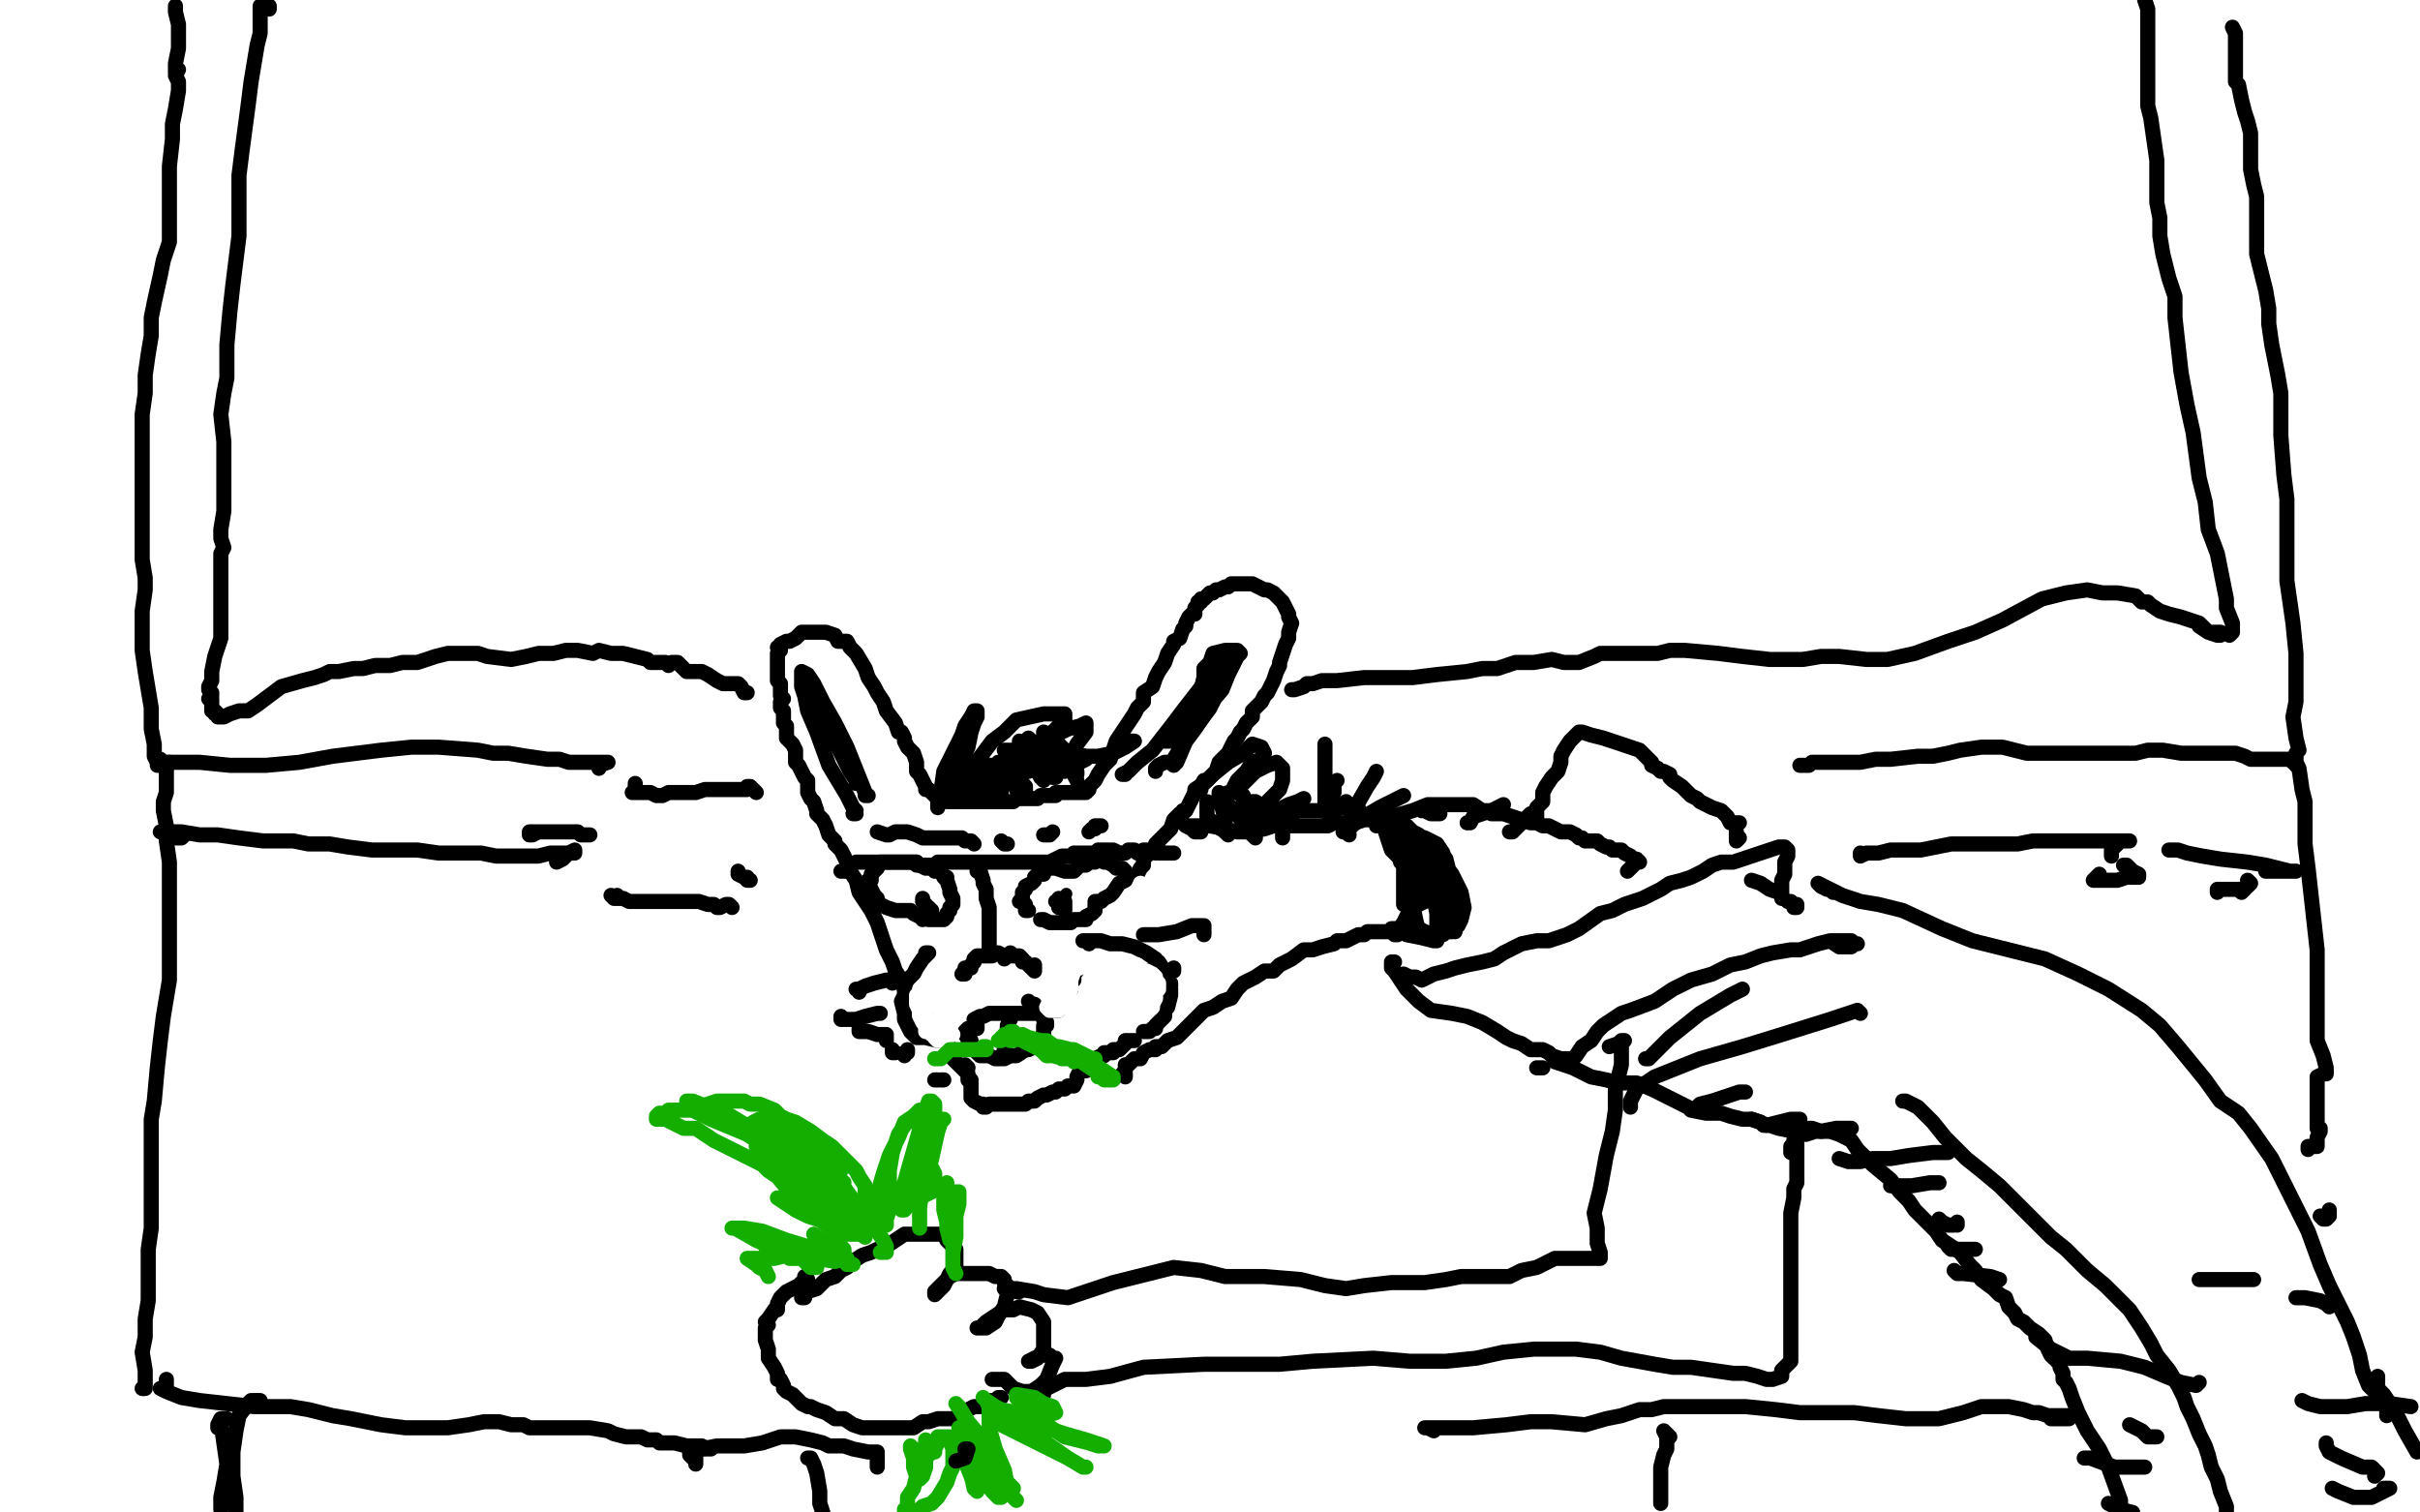 <?xml version="1.0" standalone="no"?>
<!DOCTYPE svg PUBLIC "-//W3C//DTD SVG 1.1//EN"
"http://www.w3.org/Graphics/SVG/1.1/DTD/svg11.dtd">

<svg width="800" height="500" version="1.1" xmlns="http://www.w3.org/2000/svg" xmlns:xlink="http://www.w3.org/1999/xlink" style="stroke-antialiasing: false"><desc>This SVG has been created on https://colorillo.com/</desc><rect x='0' y='0' width='800' height='500' style='fill: rgb(255,255,255); stroke-width:0' /><polyline points="319,352 320,353 320,353 319,354 319,354 317,352 315,350 314,347 313,344 311,342 309,339 306,336 305,334 302,330 299,327 298,324 296,321 295,318 293,314 292,311 290,305 288,301 286,298 284,295 283,291 281,288 280,285 278,281 276,279 276,278 274,276 273,273 272,271 270,269 270,268 269,265 268,264 267,262 267,260 267,258 266,257 265,255 264,253 263,252 263,249 263,248 262,246 261,245 260,244 260,242 260,240 259,239 259,237 259,236 259,235 258,234 258,233 258,232 259,231 258,230 258,229 258,228 258,227 258,226 257,225 257,222 257,220 257,219 257,218 257,217 257,216 258,215 257,214 258,214 258,213 260,212 261,212 263,211 264,210 265,209 266,209 267,209 268,209 269,209 270,209 273,209 276,210 277,212 278,212 280,212 281,214 283,216 286,221 287,224 289,227 290,229 292,232 293,235 296,239 297,242 298,242 299,244 299,245 300,247 302,249 303,252 303,255 304,256 305,258 306,260 306,261 307,261 308,262 309,263 310,264 311,264 313,265 314,265 316,265 317,265 319,265 322,265 323,265 326,265 327,265 329,265 331,265 333,265 334,265 335,265 336,264 338,264 339,264 341,264 342,264 343,264 344,263 345,263 346,263 347,263 348,263 349,263 349,262 350,262 351,262 352,262 353,262 355,262 356,262 357,262 358,262 359,262 360,261 360,260 362,258 363,256 365,253 367,251 368,248 369,245 371,242 373,239 375,236 376,234 378,232 378,229 381,227 382,224 383,222 385,219 386,216 388,213 388,212 390,211 391,208 392,207 392,206 393,204 394,203 395,203 395,201 396,200 396,199 397,199 397,198 398,198 399,197 400,196 401,196 402,195 403,195 405,194 406,194 407,193 408,193 410,193 411,193 413,193 414,193 416,194 418,195 419,195 421,196 423,198 424,199 425,201 426,203 426,204 427,206 426,209 426,211 425,213 424,216 423,219 423,220 422,222 421,225 420,227 419,229 418,230 417,232 416,233 415,234 414,235 414,237 413,238 412,239 411,241 410,242 409,244 408,245 407,247 406,249 405,250 403,252 402,255 401,256 399,258 398,258 397,260 395,262 393,266 392,268 391,268 391,269 390,269 388,271 387,274 385,276 384,277 383,278 382,279 382,281 380,282 378,284 378,286 377,287 376,289 375,290 372,293 371,295 369,297 368,299 367,301 366,301 365,304 364,304 363,306 362,308 362,310 362,311 361,311 361,312 359,314 359,315 358,316 358,318 357,318 356,321 355,322 355,324 354,324 354,327 353,327 353,328 353,329 352,330 352,331 352,332 350,333 350,334 349,334 348,334 347,334 346,334 345,334 344,334 343,334 342,334 342,333 342,332 341,332 340,331" style="fill: none; stroke: #000000; stroke-width: 5; stroke-linejoin: round; stroke-linecap: round; stroke-antialiasing: false; stroke-antialias: 0; opacity: 1.0"/>
<polyline points="281,288 280,288 280,288 279,288 279,288 278,288 278,288 279,288 280,287 283,285 286,285 288,285 290,285 292,285 293,285 295,285 298,285 299,285 301,285 303,285 303,286 304,286 306,286 307,286 308,286 309,286 310,285 311,285 312,285 313,285 314,285 315,285 316,285 317,285 318,285 319,285 320,285 322,285 323,285 324,285 325,285 326,285 327,285 329,285 330,285 332,285 333,285 334,285 337,285 339,285 341,285 342,285 345,285 346,285 347,285 349,284 351,283 352,283 353,283 354,283 355,282 356,282 357,282 359,282 361,282 362,282 363,281 365,281 366,281 368,281 370,282 371,282 372,282 373,281 374,281 375,281 376,282 377,282 378,281 379,281 382,282 382,281 383,282 384,282 385,282 386,282 387,282 388,282 385,282 382,281" style="fill: none; stroke: #000000; stroke-width: 5; stroke-linejoin: round; stroke-linecap: round; stroke-antialiasing: false; stroke-antialias: 0; opacity: 1.0"/>
<polyline points="305,298 305,297 305,297 305,298 305,298" style="fill: none; stroke: #000000; stroke-width: 5; stroke-linejoin: round; stroke-linecap: round; stroke-antialiasing: false; stroke-antialias: 0; opacity: 1.0"/>
<circle cx="352.5" cy="295.5" r="2" style="fill: #000000; stroke-antialiasing: false; stroke-antialias: 0; opacity: 1.0"/>
<polyline points="322,318 322,317 323,316 324,316 326,316 328,316 329,315 330,315 332,316 333,316 332,316 333,316 332,316 332,317" style="fill: none; stroke: #000000; stroke-width: 5; stroke-linejoin: round; stroke-linecap: round; stroke-antialiasing: false; stroke-antialias: 0; opacity: 1.0"/>
<polyline points="323,337 322,337 322,337 324,336 324,336 325,336 325,336 327,335 330,335 332,335 333,335 336,335 337,335 338,335 339,335 340,335 342,335 342,334 343,334 344,335 345,337 346,338 346,339 345,339 345,341 345,342 344,343 343,344 342,346 340,347 339,347 336,349 335,349 334,349 332,350 330,350 329,350 327,349 326,349 325,349 324,349 323,348 322,347 322,346 321,345 321,344 320,344 320,343 319,342 319,341 320,340 321,340 322,339 323,339 323,340" style="fill: none; stroke: #000000; stroke-width: 5; stroke-linejoin: round; stroke-linecap: round; stroke-antialiasing: false; stroke-antialias: 0; opacity: 1.0"/>
<polyline points="333,336 334,336 334,336 334,337 334,337 333,339 333,339 333,341 333,341 333,342 333,342 332,344 332,344 332,346 332,346 332,347 332,348 332,349 331,349" style="fill: none; stroke: #000000; stroke-width: 5; stroke-linejoin: round; stroke-linecap: round; stroke-antialiasing: false; stroke-antialias: 0; opacity: 1.0"/>
<polyline points="320,355 320,355 320,356 320,357 321,357 321,359 321,360 321,361 321,362 321,363 322,364 324,365 325,365 325,366 326,366 327,365 330,365 333,365 336,365 339,365 340,364 341,364 342,364 343,363 345,362 346,362 348,361 349,361 350,360 352,360 353,359 355,359 356,357 356,356 357,354 358,354 359,354 360,352 361,350 362,350 364,349 365,349 365,348 366,348 368,348 368,347 369,347 370,347 371,346 372,345 372,344 373,344 374,344 375,344 374,344 373,344" style="fill: none; stroke: #000000; stroke-width: 5; stroke-linejoin: round; stroke-linecap: round; stroke-antialiasing: false; stroke-antialias: 0; opacity: 1.0"/>
<polyline points="372,356 372,355 372,355 371,355 371,355 372,354 372,354 372,353 372,352 373,352 375,350 377,350 378,348 380,347 382,347 382,346 384,346 385,345 386,344 389,343 391,341 394,338 396,336 398,334 401,333 404,331 407,330 409,327 411,325 415,323 418,321 421,321 423,319 427,317 431,314 434,314 437,313 441,312 442,311 444,311 445,311 447,310 449,309 451,309 452,308 454,308 456,308 457,308 459,308 460,307 463,307 465,306 469,307 471,308 474,309 475,310 475,311 474,311 470,310 465,309" style="fill: none; stroke: #000000; stroke-width: 5; stroke-linejoin: round; stroke-linecap: round; stroke-antialiasing: false; stroke-antialias: 0; opacity: 1.0"/>
<polyline points="397,275 395,275 395,275 394,274 394,274 392,273 392,273 391,272 391,272 392,273 395,273 397,273 400,273 405,274 409,275 413,275 418,274 421,273 425,273 428,273 433,273 436,273 439,273 441,272 444,272 445,272 448,272 451,271 454,271 457,271 460,270 467,268 472,266 477,266 480,266 483,266 484,266 487,266 490,268 491,268 492,268 493,269 495,269 497,269 500,270 503,271 506,272 508,272 510,273 512,273 514,274 516,275 517,275 518,275 519,275 521,276 522,277 523,277 524,278 525,278 526,278 528,278 529,279 531,280 532,280 533,281 535,281 536,281 537,282 539,283 540,284 541,284 542,285 541,285 539,287 538,288" style="fill: none; stroke: #000000; stroke-width: 5; stroke-linejoin: round; stroke-linecap: round; stroke-antialiasing: false; stroke-antialias: 0; opacity: 1.0"/>
<polyline points="464,322 466,323 466,323 468,323 468,323 470,324 470,324 474,322 474,322 478,321 478,321 481,320 481,320 485,319 485,319 490,318 494,317 497,315 503,312 508,311 512,311 515,310 518,309 522,307 529,302 533,301 537,299 540,298 543,297 549,294 552,292 556,291 559,290 563,288 566,286 569,285 573,285 576,284 579,283 582,282 585,281 588,280 589,280 590,280 591,281 591,283 590,285 590,287 590,289 589,291 589,295 589,296 589,297 589,296 588,295 585,294 582,292 579,291" style="fill: none; stroke: #000000; stroke-width: 5; stroke-linejoin: round; stroke-linecap: round; stroke-antialiasing: false; stroke-antialias: 0; opacity: 1.0"/>
<polyline points="508,270 508,271 508,271 508,270 508,270 508,269 508,269 508,267 508,267 510,265 510,265 510,262 510,262 511,260 513,257 515,255 516,252 516,250 517,248 519,245 520,244 521,243 522,242 523,242 526,243 530,244 536,246 539,247 542,248 543,249 546,252 546,253 548,254 549,255 550,255 552,256 552,257 553,258 556,260 558,262 559,263 561,264 562,265 564,266 566,267 569,268 571,270 572,272 573,272 574,272 575,272 574,272" style="fill: none; stroke: #000000; stroke-width: 5; stroke-linejoin: round; stroke-linecap: round; stroke-antialiasing: false; stroke-antialias: 0; opacity: 1.0"/>
<polyline points="574,275 574,276 574,276 574,277 574,277 575,277 575,277 574,278 574,278" style="fill: none; stroke: #000000; stroke-width: 5; stroke-linejoin: round; stroke-linecap: round; stroke-antialiasing: false; stroke-antialias: 0; opacity: 1.0"/>
<polyline points="461,318 460,318 460,318 460,320 460,320 461,321 465,327 469,331 473,334 480,335 485,336 490,338 495,341 498,343 500,344 503,345 506,347 510,347 512,348 513,349 516,350 517,350 518,350 520,350 521,349 523,346 526,344 528,341 530,339 533,337 536,335 539,334 547,331 553,327 559,324 566,322 572,319 577,318 582,316 586,315 592,314 595,314 598,313 601,312 605,311 608,311 609,311 610,311 612,311 613,312 614,312 613,312 612,313 610,313 608,313 605,311" style="fill: none; stroke: #000000; stroke-width: 5; stroke-linejoin: round; stroke-linecap: round; stroke-antialiasing: false; stroke-antialias: 0; opacity: 1.0"/>
<polyline points="591,298 592,298 592,298 593,299 593,299 594,299 594,299 594,300 594,300 593,300 593,300" style="fill: none; stroke: #000000; stroke-width: 5; stroke-linejoin: round; stroke-linecap: round; stroke-antialiasing: false; stroke-antialias: 0; opacity: 1.0"/>
<polyline points="508,353 509,353 509,353 510,353 510,353" style="fill: none; stroke: #000000; stroke-width: 5; stroke-linejoin: round; stroke-linecap: round; stroke-antialiasing: false; stroke-antialias: 0; opacity: 1.0"/>
<polyline points="514,351 517,352 517,352 520,353 520,353 526,356 526,356 531,357 531,357 535,358 535,358 541,358 541,358 546,360 546,360 550,362 554,364 558,366 559,367 564,368 569,368 572,369 576,370 579,370 582,371 583,372 585,372 588,373 593,374 597,375 600,374 605,374 608,375 612,377 614,380 616,382 619,385 625,390 628,394 631,397 633,400 636,403 640,407 642,410 645,412 648,414 651,418 653,420 655,423 659,426 661,428 663,429 664,432 666,434 667,436 669,437 671,439 674,441 675,442 676,443 677,446 678,448 679,449 680,449 680,450 681,450 681,452 682,454 682,456 683,457 684,459 685,462 687,467 688,469 690,473 694,479 697,485 701,496 701,500" style="fill: none; stroke: #000000; stroke-width: 5; stroke-linejoin: round; stroke-linecap: round; stroke-antialiasing: false; stroke-antialias: 0; opacity: 1.0"/>
<polyline points="266,427 266,428 266,428 266,429 266,429 265,429 266,428 267,427 270,426 271,425 273,423 276,422 278,420 280,419 282,417 285,415 288,414 290,413 293,412 296,410 299,408 300,408 303,408 304,408 305,408 306,408 307,408 310,408 312,408 313,410 314,411 315,412 316,413 316,415 316,417 316,419 314,421 313,423 312,425 311,426 310,427 309,428 309,427 311,425 314,422 316,421 319,421 320,421 323,421 325,421 327,421 329,422 331,422 332,423 332,424 333,425 333,428 332,432 330,435 329,437 326,439 325,439 324,439 323,439 324,439 326,437 329,435 332,433 335,433 337,432 341,433 343,434 345,437 345,439 345,442 345,446 343,449 341,450 340,450 342,449 344,448 346,448 347,448 348,449 349,449 348,451 346,456 344,458 341,460 338,460 335,459 332,456 328,456" style="fill: none; stroke: #000000; stroke-width: 5; stroke-linejoin: round; stroke-linecap: round; stroke-antialiasing: false; stroke-antialias: 0; opacity: 1.0"/>
<polyline points="266,422 266,423 266,423 267,423 267,423 266,423 265,424 264,425 262,426 260,427 259,428 258,429 257,431 257,433 256,433 254,436 253,437 254,438 253,439 253,440 253,443 254,446 254,447 254,448 254,449 256,452 257,454 257,456 258,456 259,458 259,459 260,460 262,461 263,462 265,464 267,465 268,465 270,466 273,467 276,469 279,469 282,471 285,472 286,472 287,472 290,472 293,472 296,472 299,472 302,472 305,470 307,470 310,469 313,469 315,469 317,468 319,467 320,466 322,465 325,465 326,464 327,463 328,463 329,463 330,463 330,462 331,462" style="fill: none; stroke: #000000; stroke-width: 5; stroke-linejoin: round; stroke-linecap: round; stroke-antialiasing: false; stroke-antialias: 0; opacity: 1.0"/>
<polyline points="337,427 336,427 336,427 332,426 332,426 333,426 333,426 336,426 342,427 345,428 353,429 359,427 368,424 376,422 388,419 397,420 405,422 411,422 418,422 430,423 438,425 445,426 451,425 460,424 466,424 471,424 478,423 483,422 488,422 493,422 499,422 503,420 508,419 514,416 518,416 521,416 524,416 526,416 527,416 528,416 529,416 529,414 528,411 528,406 527,401 529,393 531,382 533,374 534,367 534,360 535,356 536,352 536,350 536,347 536,345 537,344 536,344 535,345 532,346" style="fill: none; stroke: #000000; stroke-width: 5; stroke-linejoin: round; stroke-linecap: round; stroke-antialiasing: false; stroke-antialias: 0; opacity: 1.0"/>
<polyline points="345,460 345,461 345,461 344,462 344,462 343,462 343,462 344,461 344,461 346,459 346,459 352,456 352,456 359,456 359,456 367,455 378,452 398,451 411,451 423,451 434,450 454,449 466,450 478,450 488,449 497,447 507,446 514,446 521,446 529,447 536,449 547,451 553,452 559,452 566,453 573,454 577,454 581,455 584,456 585,456 586,456 589,455 589,453 590,452 592,450 592,446 592,438 592,431 592,425 592,419 592,411 592,406 592,401 593,396 593,393 594,391 594,389 594,387 594,384 594,380 594,378 593,377 593,378 592,379 592,380 592,381" style="fill: none; stroke: #000000; stroke-width: 5; stroke-linejoin: round; stroke-linecap: round; stroke-antialiasing: false; stroke-antialias: 0; opacity: 1.0"/>
<polyline points="607,295 606,295 606,295 605,294 605,294 604,294 604,294 602,293 602,293 601,292 601,292 605,294 609,296 615,298 621,299 629,301 642,307 652,311 664,314 676,317 687,322 697,327 708,334 714,339 720,346 729,357 734,364 740,368 744,373 751,383 757,395 763,407 767,418 770,425 772,429 776,437 778,442 780,448 781,453 783,458 787,462 789,465 789,466 789,468" style="fill: none; stroke: #000000; stroke-width: 5; stroke-linejoin: round; stroke-linecap: round; stroke-antialiasing: false; stroke-antialias: 0; opacity: 1.0"/>
<polyline points="629,364 630,364 630,364 634,366 634,366 636,368 636,368 639,371 639,371 643,376 650,383 655,387 661,392 667,398 673,404 678,409 683,413 690,420 696,425 700,429 704,433 708,439 711,444 713,448 717,453 720,458 722,462 723,465 725,469 727,474 729,478 730,481 731,485 733,489 734,493 736,498 736,500" style="fill: none; stroke: #000000; stroke-width: 5; stroke-linejoin: round; stroke-linecap: round; stroke-antialiasing: false; stroke-antialias: 0; opacity: 1.0"/>
<polyline points="786,455 786,458 786,458 786,459 786,459 788,461 788,461 792,467 792,467 795,473 795,473 799,480 799,480" style="fill: none; stroke: #000000; stroke-width: 5; stroke-linejoin: round; stroke-linecap: round; stroke-antialiasing: false; stroke-antialias: 0; opacity: 1.0"/>
<polyline points="340,324 342,324 342,324 344,324 344,324 345,325 345,325 347,327 347,327 352,331 353,333 354,333 352,333 351,331 349,330 347,329 346,328 347,329 348,330 349,332 349,333 350,334 349,334 348,331 347,331 346,333 347,334 348,334 349,334 350,332 353,324 354,318 355,314 356,311 356,312 356,317 354,324 354,327 353,329 353,330 353,327 355,321 359,312 363,304 365,302 365,301 363,308 361,313 358,318 357,320 358,319 359,316 362,310 366,304 371,298 372,297 370,300 368,304 363,312 361,315 361,316 361,315 362,311 365,302 368,298 370,295 372,295 370,298 368,301 364,306 362,309 362,310 362,308 362,305 364,302 366,300 368,298 370,297 370,296 369,296 368,296 367,296 368,296 369,296 370,296 372,296 372,295 374,295 375,295 375,294 377,294 377,293 377,292 377,293 376,295 375,296 375,297 377,297 378,297 378,298 377,298" style="fill: none; stroke: #ffffff; stroke-width: 5; stroke-linejoin: round; stroke-linecap: round; stroke-antialiasing: false; stroke-antialias: 0; opacity: 1.0"/>
<polyline points="305,304 305,303 305,303 304,303 304,303 302,302 302,302 301,301 301,301 299,301 299,301 298,301 297,301 296,301 293,300 291,299 290,298 290,297 289,296 288,294 287,292 287,291 288,291 288,289 289,288 290,287 291,285 293,285 294,285 296,285 298,285 299,285 301,285 303,285 304,286 306,287 308,287 309,288 310,288 311,288 312,290 313,290 312,290 313,291 314,294 314,295 315,297 315,298 315,299 314,300 314,301 313,302 313,303 312,304 311,304 310,304 309,304 308,304 307,304" style="fill: none; stroke: #000000; stroke-width: 5; stroke-linejoin: round; stroke-linecap: round; stroke-antialiasing: false; stroke-antialias: 0; opacity: 1.0"/>
<polyline points="340,301 339,301 339,301 339,300 339,299 338,298 337,298 338,298 338,296 338,295 339,294 339,293 341,292 342,291 342,290 343,289 345,289 345,288 346,287 349,287 352,288 354,288 355,288 356,287 357,286 359,286 360,285 361,285 362,285 363,284 365,285 366,285 368,286 369,287 371,287 372,288 372,289 372,290 372,291 370,292 368,295 367,296 365,297 364,298 362,298 362,299 362,301 361,302 359,303 359,304 357,304 356,304 355,304 354,305 353,305 352,305 351,305 350,305 349,305 348,305 347,305 345,304 344,304" style="fill: none; stroke: #000000; stroke-width: 5; stroke-linejoin: round; stroke-linecap: round; stroke-antialiasing: false; stroke-antialias: 0; opacity: 1.0"/>
<polyline points="349,298 350,298 350,298 350,297 350,297 352,298 352,298 352,299 352,299 352,300 352,300 352,301 352,299 351,299 351,300 350,300" style="fill: none; stroke: #000000; stroke-width: 5; stroke-linejoin: round; stroke-linecap: round; stroke-antialiasing: false; stroke-antialias: 0; opacity: 1.0"/>
<polyline points="307,301 306,301 306,301 306,300 306,300 306,299 306,299 306,300 307,301 307,302 307,303 306,303 306,302 307,301 307,300 308,301 307,301 307,302" style="fill: none; stroke: #000000; stroke-width: 5; stroke-linejoin: round; stroke-linecap: round; stroke-antialiasing: false; stroke-antialias: 0; opacity: 1.0"/>
<polyline points="322,318 321,319 321,319 321,320 320,320 319,320 319,321 319,322 318,322" style="fill: none; stroke: #000000; stroke-width: 5; stroke-linejoin: round; stroke-linecap: round; stroke-antialiasing: false; stroke-antialias: 0; opacity: 1.0"/>
<polyline points="334,315 334,316 334,316 335,316 335,316 336,316 336,316 337,316 338,317 338,318 339,318 340,319 342,321 342,320 342,319" style="fill: none; stroke: #000000; stroke-width: 5; stroke-linejoin: round; stroke-linecap: round; stroke-antialiasing: false; stroke-antialias: 0; opacity: 1.0"/>
<polyline points="323,288 324,287 324,287 324,288 324,288 325,291 325,291 325,292 325,292 326,294 326,295 326,297 327,300 327,301 327,303 327,304 327,305 327,307 327,308 327,309 327,311 327,312 327,313 327,314" style="fill: none; stroke: #000000; stroke-width: 5; stroke-linejoin: round; stroke-linecap: round; stroke-antialiasing: false; stroke-antialias: 0; opacity: 1.0"/>
<circle cx="327.5" cy="314.5" r="2" style="fill: #000000; stroke-antialiasing: false; stroke-antialias: 0; opacity: 1.0"/>
<polyline points="290,275 293,276 293,276 294,276 294,276 296,275 296,275 298,275 298,275 300,275 300,275 303,276 303,276 305,277 306,277 309,277 310,277 312,277 313,277 315,277 316,277 318,277 319,278 321,278 322,279" style="fill: none; stroke: #000000; stroke-width: 5; stroke-linejoin: round; stroke-linecap: round; stroke-antialiasing: false; stroke-antialias: 0; opacity: 1.0"/>
<polyline points="331,278 332,279 332,279 333,279 333,279" style="fill: none; stroke: #000000; stroke-width: 5; stroke-linejoin: round; stroke-linecap: round; stroke-antialiasing: false; stroke-antialias: 0; opacity: 1.0"/>
<polyline points="345,276 347,276 347,276 348,275 348,275" style="fill: none; stroke: #000000; stroke-width: 5; stroke-linejoin: round; stroke-linecap: round; stroke-antialiasing: false; stroke-antialias: 0; opacity: 1.0"/>
<polyline points="360,275 361,274 361,274 362,274 362,274 362,273 362,273 363,273 363,273 364,273 364,273" style="fill: none; stroke: #000000; stroke-width: 5; stroke-linejoin: round; stroke-linecap: round; stroke-antialiasing: false; stroke-antialias: 0; opacity: 1.0"/>
<polyline points="283,269 282,269 282,269 283,268 283,268 282,267 282,267 280,263 280,263 277,258 277,258 274,253 274,253 270,242 270,242 267,235 266,230 265,227 265,223 265,222 267,223 269,226 272,232 276,239 280,247 284,257 286,262 286,263 287,263" style="fill: none; stroke: #000000; stroke-width: 5; stroke-linejoin: round; stroke-linecap: round; stroke-antialiasing: false; stroke-antialias: 0; opacity: 1.0"/>
<polyline points="372,256 371,256 371,256 373,255 373,255 376,252 376,252 381,248 381,248 388,239 388,239 391,235 391,235 398,226 401,221 405,218 406,216 406,215 405,219 404,222 403,227 400,234 397,238 394,242 391,246 388,251 387,252 385,252 383,253 382,254 382,255" style="fill: none; stroke: #000000; stroke-width: 5; stroke-linejoin: round; stroke-linecap: round; stroke-antialiasing: false; stroke-antialias: 0; opacity: 1.0"/>
<polyline points="310,267 310,266 310,266 310,264 310,264 311,262 311,262 312,255 312,255 314,251 314,251 316,247 316,247 318,243 318,243 319,240 321,237 322,235 323,235 323,237 322,239 321,242 320,247 319,249 319,252 319,255 319,258 319,257 322,253 325,249 328,245 332,242 336,238 345,236 349,236 351,236 352,236 352,238 348,242 345,245 342,248 342,249 339,249 340,248 342,246 349,243 353,241 357,240 359,239 359,240 359,242 356,246 355,248 355,249 354,249 359,250 363,250 368,249 372,247 375,245 374,245" style="fill: none; stroke: #000000; stroke-width: 5; stroke-linejoin: round; stroke-linecap: round; stroke-antialiasing: false; stroke-antialias: 0; opacity: 1.0"/>
<polyline points="396,261 397,261 397,261 395,261 395,261 395,262 395,262 395,261 395,261 398,259 398,259 401,256 401,256 406,252 411,249 414,246 417,247 418,249 417,251 414,252 412,255 409,258 407,262 406,262 407,262 408,262 410,260 415,255 419,253 422,252 424,254 424,258 423,261 421,263 418,266 415,268 414,268 415,269 417,268 422,268 426,266 429,265 431,264 430,265 427,270 425,273 424,275 424,276 424,277 424,276" style="fill: none; stroke: #000000; stroke-width: 5; stroke-linejoin: round; stroke-linecap: round; stroke-antialiasing: false; stroke-antialias: 0; opacity: 1.0"/>
<polyline points="378,309 380,309 380,309 383,309 383,309 389,308 389,308 394,306 394,306 397,306 397,306 398,306 398,306 398,308 398,309" style="fill: none; stroke: #000000; stroke-width: 5; stroke-linejoin: round; stroke-linecap: round; stroke-antialiasing: false; stroke-antialias: 0; opacity: 1.0"/>
<polyline points="378,321 379,321 379,321 382,321 382,321 386,321 386,321 387,321 387,321 388,320 388,320 388,321 388,321" style="fill: none; stroke: #000000; stroke-width: 5; stroke-linejoin: round; stroke-linecap: round; stroke-antialiasing: false; stroke-antialias: 0; opacity: 1.0"/>
<polyline points="378,327 380,327 380,327 382,327 382,327 385,327 385,327 387,326 387,326 387,325 387,325 386,326 386,326" style="fill: none; stroke: #000000; stroke-width: 5; stroke-linejoin: round; stroke-linecap: round; stroke-antialiasing: false; stroke-antialias: 0; opacity: 1.0"/>
<polyline points="380,331 382,331 382,331 383,330 383,330 386,330 386,330 386,332 386,332" style="fill: none; stroke: #000000; stroke-width: 5; stroke-linejoin: round; stroke-linecap: round; stroke-antialiasing: false; stroke-antialias: 0; opacity: 1.0"/>
<polyline points="284,328 284,327 284,327 283,327 283,327 284,327 284,327 286,326 286,326 289,325 289,325 293,324 293,324 295,324 295,324 295,325" style="fill: none; stroke: #000000; stroke-width: 5; stroke-linejoin: round; stroke-linecap: round; stroke-antialiasing: false; stroke-antialias: 0; opacity: 1.0"/>
<polyline points="278,336 278,337 278,337 280,337 280,337 283,337 283,337 286,336 286,336 290,335 290,335 291,335 291,335" style="fill: none; stroke: #000000; stroke-width: 5; stroke-linejoin: round; stroke-linecap: round; stroke-antialiasing: false; stroke-antialias: 0; opacity: 1.0"/>
<polyline points="284,340 284,341 284,341 287,341 287,341 290,342 290,342 293,342 293,342 293,344 293,344" style="fill: none; stroke: #000000; stroke-width: 5; stroke-linejoin: round; stroke-linecap: round; stroke-antialiasing: false; stroke-antialias: 0; opacity: 1.0"/>
<polyline points="295,347 295,348 295,348 296,348 296,348" style="fill: none; stroke: #000000; stroke-width: 5; stroke-linejoin: round; stroke-linecap: round; stroke-antialiasing: false; stroke-antialias: 0; opacity: 1.0"/>
<polyline points="312,357 311,357 311,357" style="fill: none; stroke: #000000; stroke-width: 5; stroke-linejoin: round; stroke-linecap: round; stroke-antialiasing: false; stroke-antialias: 0; opacity: 1.0"/>
<polyline points="309,357 310,357 310,357" style="fill: none; stroke: #000000; stroke-width: 5; stroke-linejoin: round; stroke-linecap: round; stroke-antialiasing: false; stroke-antialias: 0; opacity: 1.0"/>
<polyline points="299,349 299,348 299,348 300,348 300,348 300,347 300,347" style="fill: none; stroke: #000000; stroke-width: 5; stroke-linejoin: round; stroke-linecap: round; stroke-antialiasing: false; stroke-antialias: 0; opacity: 1.0"/>
<polyline points="282,418 280,418 280,418 280,417 280,417 279,416 279,416 279,413 277,411 276,408 275,406 273,403 270,400 266,396 263,393 259,390 257,388 252,385 248,383 244,381 240,379 238,378 236,377 233,375 230,373 228,373 226,373 224,372 222,371 220,370 218,370 217,370 217,369 218,368 220,368 221,367 224,367 227,367 228,367 231,366 234,365 237,364 240,364 243,364 246,364 248,365 251,365 256,367 258,369 260,370 263,371 268,374 272,377 275,379 278,382 280,384 283,387 284,389 286,392 286,394 287,396 288,400 289,403 290,405 290,406 290,407 292,410 293,412 293,413 293,414 292,414 291,414" style="fill: none; stroke: #14ae00; stroke-width: 5; stroke-linejoin: round; stroke-linecap: round; stroke-antialiasing: false; stroke-antialias: 0; opacity: 1.0"/>
<polyline points="302,479 301,478 301,478 301,479 302,482 302,485 303,488 302,492 300,495 300,496 300,498 300,499 299,499 299,500 300,500 303,500 305,498 308,497 310,495 313,490 314,487 315,485 315,482 315,479 314,476 314,475 313,475 312,475 311,475 310,475 310,477 309,479 309,480 308,480 306,482 306,485 305,488 304,489 304,488 303,484 303,483 304,486 305,488 305,487 306,482 306,479 306,476 306,477 306,480 306,483 306,485 306,484 305,482" style="fill: none; stroke: #14ae00; stroke-width: 5; stroke-linejoin: round; stroke-linecap: round; stroke-antialiasing: false; stroke-antialias: 0; opacity: 1.0"/>
<polyline points="257,396 260,398 260,398 263,400 263,400 267,402 267,402 273,404 273,404 276,406 276,406 275,406 271,403 267,399 262,395 257,389 254,387 253,386 254,386 256,387 264,393 271,398 278,402 283,406 286,408 286,409 283,407 276,403 264,394 259,390 256,387 253,383 251,380 250,379 253,380 258,384 266,390 272,394 277,398 283,401 282,400 277,396 268,389 261,384 254,379 250,374 249,374 250,374 253,377 263,382 270,386 275,389 278,390 279,391 276,390 270,387 261,383 253,379 247,375 235,370 229,367 227,364 229,364 234,366 240,368 245,371 254,376 260,379 265,382 269,383 270,384 271,383 269,383 263,380 257,376 251,373 249,371 251,370 258,373 265,377 271,380 276,383 278,387 276,386 272,382 267,378 262,375 260,373 263,376 269,381 275,387 283,398 285,403 286,406 286,409 285,408 283,408 280,408 276,406 273,405 272,404 273,404 275,403 278,400 279,400 280,399 283,398" style="fill: none; stroke: #14ae00; stroke-width: 5; stroke-linejoin: round; stroke-linecap: round; stroke-antialiasing: false; stroke-antialias: 0; opacity: 1.0"/>
<polyline points="293,403 293,404 293,404 293,405 293,405 293,400 293,400 294,393 294,393 294,387 294,387 295,381 297,375 299,372 301,370 304,367 305,367 304,367 302,369 299,371 297,376 294,382 292,388 290,395 291,400 292,402 293,403 294,400 299,392 303,386 306,380 309,372 309,367 309,365 308,364 307,364 305,370 303,377 301,384 299,391 297,397 298,400 299,400 302,396 306,391 308,383 310,374 311,371 312,370 311,371 309,373 306,377 305,381 303,390 303,393 302,394 303,395 306,395 308,394 309,390 309,388 308,386 306,386 305,389 305,393 304,399 304,405 304,406" style="fill: none; stroke: #14ae00; stroke-width: 5; stroke-linejoin: round; stroke-linecap: round; stroke-antialiasing: false; stroke-antialias: 0; opacity: 1.0"/>
<polyline points="271,414 273,415 273,415 274,416 274,416 276,416 276,416 276,417 276,417 276,416 276,416 274,415 274,415 270,413 270,413 265,412 261,411 259,411 258,411 259,413 262,414 268,416 277,416 279,416 280,416 276,417 270,416 259,414 250,410 243,406 242,406 243,406 246,406 252,407 260,410 270,413 273,414 275,414 274,413 272,411 269,408 270,409 275,411" style="fill: none; stroke: #14ae00; stroke-width: 5; stroke-linejoin: round; stroke-linecap: round; stroke-antialiasing: false; stroke-antialias: 0; opacity: 1.0"/>
<polyline points="331,469 330,468 330,468 329,467 329,467 327,465 327,465 326,463 326,463 325,462 325,462 326,463 326,463 329,465 329,465 331,466 336,467 341,467 344,468 346,468 349,467 348,465 345,464 342,462 336,461 336,462 340,466 346,471 352,475 360,477 363,478 365,478 359,476 352,474 346,472 335,470 329,469 327,469 331,471 339,475 353,482 358,485 359,485 358,485 353,482 343,475 338,473 335,472 333,471 332,470 334,470 335,471" style="fill: none; stroke: #14ae00; stroke-width: 5; stroke-linejoin: round; stroke-linecap: round; stroke-antialiasing: false; stroke-antialias: 0; opacity: 1.0"/>
<polyline points="327,465 327,472 327,472 329,479 329,479 332,486 332,486 333,491 333,491 335,492 335,492 333,490 333,490 329,485 324,477 322,474 321,473 322,475 327,480 332,488 334,494 336,496 335,495 329,484 325,476 320,470 317,465 316,464 318,467 322,475 326,484 329,491 331,495 330,495 328,493 322,484 320,479 318,475 317,472 318,475 320,482 322,492 323,493 322,491 321,488 319,483 319,476" style="fill: none; stroke: #14ae00; stroke-width: 5; stroke-linejoin: round; stroke-linecap: round; stroke-antialiasing: false; stroke-antialias: 0; opacity: 1.0"/>
<polyline points="316,394 317,394 317,394 317,396 317,396 317,398 317,398 316,402 316,402 315,404 315,404 314,406 314,406 313,404 313,404 312,400 312,397 312,395 313,393 313,392 313,391 313,393 313,400 313,406 314,410 315,410 316,407 316,403 316,397 315,396 315,398 315,406 315,419 316,421 315,419 315,414 316,409 316,406" style="fill: none; stroke: #14ae00; stroke-width: 5; stroke-linejoin: round; stroke-linecap: round; stroke-antialiasing: false; stroke-antialias: 0; opacity: 1.0"/>
<polyline points="261,416 263,416 263,416 265,416 265,416 268,419 268,419 270,419 270,419 270,417 270,417 269,416 269,416" style="fill: none; stroke: #14ae00; stroke-width: 5; stroke-linejoin: round; stroke-linecap: round; stroke-antialiasing: false; stroke-antialias: 0; opacity: 1.0"/>
<polyline points="254,422 253,420 253,420 251,419 251,419 250,418 250,418 247,416 247,416 248,416 251,416 256,416 260,415 262,414 263,414 260,413 257,413 254,412 253,412" style="fill: none; stroke: #14ae00; stroke-width: 5; stroke-linejoin: round; stroke-linecap: round; stroke-antialiasing: false; stroke-antialias: 0; opacity: 1.0"/>
<polyline points="349,347 348,346 348,346 349,346 349,346 350,346 350,346 354,347 354,347 357,349 359,350 360,351 360,352 359,351 355,350 350,348 346,347 343,345 341,344 342,344 345,344 351,347 353,349 355,350 356,350 355,350 352,350 348,349 340,345 336,343 335,341 334,341 336,342 339,344 344,347 346,349 347,349 346,349 345,347 344,344 340,343 338,342 339,343 342,345 344,347 346,348 350,349 352,350 353,350 352,349 350,347 346,346 344,344 342,344 343,344 346,344 350,347 353,349 355,350 355,351 354,350 353,350 351,350 350,348 350,347 352,347 355,347 359,349 361,350 362,350 362,351 363,354 363,356 364,356 365,357 368,357 365,356 362,354 359,352 356,350 356,349 357,350 359,350 362,352 365,354 368,356 367,356 367,357" style="fill: none; stroke: #14ae00; stroke-width: 5; stroke-linejoin: round; stroke-linecap: round; stroke-antialiasing: false; stroke-antialias: 0; opacity: 1.0"/>
<polyline points="330,344 331,344 331,344 331,343 331,343 332,343 332,343 334,344 334,344 335,344 335,344 334,343 334,342 333,342 332,342 332,343" style="fill: none; stroke: #14ae00; stroke-width: 5; stroke-linejoin: round; stroke-linecap: round; stroke-antialiasing: false; stroke-antialias: 0; opacity: 1.0"/>
<polyline points="360,312 359,311 359,311 358,311 358,311 359,311 359,311 361,311 364,311 367,312 371,312 375,313 377,314 379,315 382,317 382,318 383,318 385,321 385,323 386,325 387,327 387,329 386,333 385,334 385,336 384,337 382,339 382,340 381,340 380,341 378,341" style="fill: none; stroke: #000000; stroke-width: 5; stroke-linejoin: round; stroke-linecap: round; stroke-antialiasing: false; stroke-antialias: 0; opacity: 1.0"/>
<polyline points="306,315 307,315 307,315 306,316 305,317 303,320 302,322 300,324 299,326 299,327 299,329 298,331 299,335 299,337 300,339 301,341 302,342 303,343 306,343 310,344 312,344 313,344 311,344" style="fill: none; stroke: #000000; stroke-width: 5; stroke-linejoin: round; stroke-linecap: round; stroke-antialiasing: false; stroke-antialias: 0; opacity: 1.0"/>
<polyline points="313,344 312,344 312,344 311,344 311,344 310,344 310,344 309,343 309,343 309,342 308,342 307,341 306,341 306,338 305,337 305,336 304,335 304,334 303,332 303,331 303,330 303,329 304,328 304,327 306,325 307,324 308,324 308,325 307,327 306,330 306,334 306,337 307,337 309,338 309,339 310,341 313,341 314,342 315,342 314,342 314,341 313,341 313,340 311,339 311,340 310,341" style="fill: none; stroke: #ffffff; stroke-width: 5; stroke-linejoin: round; stroke-linecap: round; stroke-antialiasing: false; stroke-antialias: 0; opacity: 1.0"/>
<polyline points="365,321 367,321 367,321 368,321 368,321 370,321 372,321 373,321 375,321 377,321 378,321 379,321 381,322 382,323 382,324 383,325 383,326 383,327 382,328 382,330 381,332 381,333 379,334 378,334 377,334 376,335 375,335 375,334 376,334 377,333 378,331 378,329 378,327 379,326 378,324 378,321 377,320 376,319 375,319 375,320 375,321 376,322 377,324 378,324 378,325 378,327 377,328" style="fill: none; stroke: #ffffff; stroke-width: 5; stroke-linejoin: round; stroke-linecap: round; stroke-antialiasing: false; stroke-antialias: 0; opacity: 1.0"/>
<polyline points="325,346 326,346 326,346 326,347 326,347 323,347 323,347 320,347 320,347 317,347 317,347 314,347 313,348 312,349 311,350 309,350" style="fill: none; stroke: #14ae00; stroke-width: 5; stroke-linejoin: round; stroke-linecap: round; stroke-antialiasing: false; stroke-antialias: 0; opacity: 1.0"/>
<polyline points="544,350 545,350 545,350 552,343 552,343 562,335 562,335 572,329 572,329 576,327 576,327" style="fill: none; stroke: #000000; stroke-width: 5; stroke-linejoin: round; stroke-linecap: round; stroke-antialiasing: false; stroke-antialias: 0; opacity: 1.0"/>
<polyline points="539,366 539,364 539,364 541,360 541,360 547,356 547,356 562,350 562,350 576,346 576,346 589,342 589,342 605,337 605,337 611,335 614,334 615,335" style="fill: none; stroke: #000000; stroke-width: 5; stroke-linejoin: round; stroke-linecap: round; stroke-antialiasing: false; stroke-antialias: 0; opacity: 1.0"/>
<polyline points="561,366 562,365 562,365 566,364 566,364 575,361 575,361 577,361 577,361" style="fill: none; stroke: #000000; stroke-width: 5; stroke-linejoin: round; stroke-linecap: round; stroke-antialiasing: false; stroke-antialias: 0; opacity: 1.0"/>
<polyline points="579,370 582,371 582,371 584,372 584,372 588,371 588,371 592,370 592,370 595,370 595,370" style="fill: none; stroke: #000000; stroke-width: 5; stroke-linejoin: round; stroke-linecap: round; stroke-antialiasing: false; stroke-antialias: 0; opacity: 1.0"/>
<polyline points="598,373 599,373 599,373 602,374 602,374 607,373 607,373 612,373 612,373" style="fill: none; stroke: #000000; stroke-width: 5; stroke-linejoin: round; stroke-linecap: round; stroke-antialiasing: false; stroke-antialias: 0; opacity: 1.0"/>
<polyline points="608,383 611,384 611,384 615,384 615,384 619,383 619,383 625,383 625,383 631,382 631,382 639,381 644,381" style="fill: none; stroke: #000000; stroke-width: 5; stroke-linejoin: round; stroke-linecap: round; stroke-antialiasing: false; stroke-antialias: 0; opacity: 1.0"/>
<polyline points="625,392 628,392 628,392 632,392 632,392 638,391 638,391 641,391 641,391" style="fill: none; stroke: #000000; stroke-width: 5; stroke-linejoin: round; stroke-linecap: round; stroke-antialiasing: false; stroke-antialias: 0; opacity: 1.0"/>
<polyline points="641,403 642,404 642,404 644,405 644,405 646,405 646,405 647,404 647,404 647,405 647,405" style="fill: none; stroke: #000000; stroke-width: 5; stroke-linejoin: round; stroke-linecap: round; stroke-antialiasing: false; stroke-antialias: 0; opacity: 1.0"/>
<polyline points="644,412 645,413 645,413 648,413 648,413 651,413 651,413 653,413 653,413" style="fill: none; stroke: #000000; stroke-width: 5; stroke-linejoin: round; stroke-linecap: round; stroke-antialiasing: false; stroke-antialias: 0; opacity: 1.0"/>
<polyline points="646,420 647,421 647,421 649,421 649,421 658,422 658,422 661,423 661,423" style="fill: none; stroke: #000000; stroke-width: 5; stroke-linejoin: round; stroke-linecap: round; stroke-antialiasing: false; stroke-antialias: 0; opacity: 1.0"/>
<polyline points="673,442 678,446 678,446 684,449 684,449 690,449 690,449 701,450 701,450 709,452 709,452 716,455 716,455 721,457 721,457 726,458 727,457" style="fill: none; stroke: #000000; stroke-width: 5; stroke-linejoin: round; stroke-linecap: round; stroke-antialiasing: false; stroke-antialias: 0; opacity: 1.0"/>
<polyline points="704,471 706,472 706,472 708,473 708,473 710,475 710,475 712,475 712,475 713,475 713,475" style="fill: none; stroke: #000000; stroke-width: 5; stroke-linejoin: round; stroke-linecap: round; stroke-antialiasing: false; stroke-antialias: 0; opacity: 1.0"/>
<polyline points="689,482 691,482 691,482 699,485 699,485 704,485 704,485 707,485 707,485 709,485 709,485" style="fill: none; stroke: #000000; stroke-width: 5; stroke-linejoin: round; stroke-linecap: round; stroke-antialiasing: false; stroke-antialias: 0; opacity: 1.0"/>
<polyline points="697,497 701,499 701,499 705,500 705,500" style="fill: none; stroke: #000000; stroke-width: 5; stroke-linejoin: round; stroke-linecap: round; stroke-antialiasing: false; stroke-antialias: 0; opacity: 1.0"/>
<polyline points="761,463 763,464 763,464 767,465 767,465 776,465 776,465 782,464 782,464 790,464 790,464 797,465 797,465" style="fill: none; stroke: #000000; stroke-width: 5; stroke-linejoin: round; stroke-linecap: round; stroke-antialiasing: false; stroke-antialias: 0; opacity: 1.0"/>
<polyline points="769,477 769,478 769,478 770,480 770,480 774,482 774,482 781,485 781,485 784,485 784,485 786,487 786,487 785,488 785,488" style="fill: none; stroke: #000000; stroke-width: 5; stroke-linejoin: round; stroke-linecap: round; stroke-antialiasing: false; stroke-antialias: 0; opacity: 1.0"/>
<polyline points="771,492 773,493 773,493 778,495 778,495 784,495 784,495 788,493 788,493 790,492 790,492 788,492 788,492" style="fill: none; stroke: #000000; stroke-width: 5; stroke-linejoin: round; stroke-linecap: round; stroke-antialiasing: false; stroke-antialias: 0; opacity: 1.0"/>
<polyline points="727,423 729,423 729,423 732,423 732,423 736,423 736,423 741,423 741,423 745,423 745,423" style="fill: none; stroke: #000000; stroke-width: 5; stroke-linejoin: round; stroke-linecap: round; stroke-antialiasing: false; stroke-antialias: 0; opacity: 1.0"/>
<polyline points="759,429 762,429 762,429 767,430 767,430 769,431 769,431 770,432 770,432" style="fill: none; stroke: #000000; stroke-width: 5; stroke-linejoin: round; stroke-linecap: round; stroke-antialiasing: false; stroke-antialias: 0; opacity: 1.0"/>
<polyline points="446,276 445,275 445,275 446,272 446,272 448,267 448,267 452,260 452,260 454,257 454,257 455,255" style="fill: none; stroke: #000000; stroke-width: 5; stroke-linejoin: round; stroke-linecap: round; stroke-antialiasing: false; stroke-antialias: 0; opacity: 1.0"/>
<polyline points="444,275 445,275 445,275 448,272 448,272 451,270 451,270 456,267 456,267 460,265 460,265 462,264 464,263" style="fill: none; stroke: #000000; stroke-width: 5; stroke-linejoin: round; stroke-linecap: round; stroke-antialiasing: false; stroke-antialias: 0; opacity: 1.0"/>
<polyline points="470,268 471,268 473,269 474,269 476,269" style="fill: none; stroke: #000000; stroke-width: 5; stroke-linejoin: round; stroke-linecap: round; stroke-antialiasing: false; stroke-antialias: 0; opacity: 1.0"/>
<polyline points="485,272 486,272 486,272 487,270 487,270 490,269 490,269 493,268 493,268 497,266 497,266" style="fill: none; stroke: #000000; stroke-width: 5; stroke-linejoin: round; stroke-linecap: round; stroke-antialiasing: false; stroke-antialias: 0; opacity: 1.0"/>
<polyline points="499,275 500,275 500,275 501,274 501,274 503,272 503,272 505,270 505,270 506,269 506,269" style="fill: none; stroke: #000000; stroke-width: 5; stroke-linejoin: round; stroke-linecap: round; stroke-antialiasing: false; stroke-antialias: 0; opacity: 1.0"/>
<polyline points="440,268 441,269 441,269 440,269 440,269 439,269 439,269 438,267 438,267 438,262 438,262 438,258 438,258 438,253 438,250 438,248 438,246" style="fill: none; stroke: #000000; stroke-width: 5; stroke-linejoin: round; stroke-linecap: round; stroke-antialiasing: false; stroke-antialias: 0; opacity: 1.0"/>
<polyline points="439,268 439,266 439,266 441,262 441,262 441,259 441,259 442,258 442,258" style="fill: none; stroke: #000000; stroke-width: 5; stroke-linejoin: round; stroke-linecap: round; stroke-antialiasing: false; stroke-antialias: 0; opacity: 1.0"/>
<polyline points="444,266 444,267 444,267 444,266 444,266 445,265 445,265" style="fill: none; stroke: #000000; stroke-width: 5; stroke-linejoin: round; stroke-linecap: round; stroke-antialiasing: false; stroke-antialias: 0; opacity: 1.0"/>
<polyline points="269,231 269,230 269,230 268,229 268,229 270,233 270,233 273,237 273,237 274,242 274,242 279,249 281,255 283,258 283,259 283,258 281,255 278,249 275,243 273,237 270,232 270,230 271,232 273,235 275,240 278,245 282,254 283,255" style="fill: none; stroke: #000000; stroke-width: 5; stroke-linejoin: round; stroke-linecap: round; stroke-antialiasing: false; stroke-antialias: 0; opacity: 1.0"/>
<polyline points="391,239 391,240 391,240 390,241 390,241 388,242 388,242 387,244 387,244 386,245 387,245 392,241 394,239 398,231 401,227 402,226 403,225 401,227 398,230 395,235 391,242 390,249 388,252 388,253 389,252 392,245 395,241 399,235 401,229 402,225 403,223 401,225 398,229 392,236 389,241 386,244 385,245 386,245 389,241 393,235 398,230 402,224 405,221 406,219 407,219 408,219 406,220 401,226 398,231 394,235 391,239 390,242 392,242 395,239 398,235 404,228 406,223 408,219 409,217 410,216 409,215 408,215 406,215 405,215 401,216 400,219 398,221 398,224 397,228 395,233 394,236 391,238 390,240 389,241 389,242 389,243 390,242 392,242 395,239 398,236 401,232 403,226 405,222 406,219 407,219 407,218 408,217 408,216 409,216 408,217 405,219 401,222 398,226 396,229 395,232 395,235 393,237 391,239 391,242 390,243 389,243 390,244" style="fill: none; stroke: #000000; stroke-width: 5; stroke-linejoin: round; stroke-linecap: round; stroke-antialiasing: false; stroke-antialias: 0; opacity: 1.0"/>
<polyline points="316,262 315,260 315,260 314,258 314,258 315,256 315,256 315,255 315,254 316,254 315,256 315,259 314,262 315,263 315,265 316,265 316,262 317,259 318,258 319,255 320,258 320,261 321,262 322,260 322,259 322,257 322,256 322,258 323,260 324,262 326,263 325,262 325,256 325,255 324,254 324,253 325,254 326,256 327,258 328,261 328,262 328,259 327,257 327,255 327,254 327,253 328,253 329,255 330,259 331,261 331,262 331,260 331,257 330,255 330,254 330,252 332,255 334,258 336,260 336,261 336,260 336,258 335,254 334,252 334,253 335,256 336,259 337,260 337,259 336,257 335,253 335,252 336,254 337,258 339,260 339,262 338,259 336,255 336,252 335,249 334,249 334,248 335,249 336,250 336,252 337,252 337,253 336,253 335,252 333,249 332,248 333,248 334,249 336,252 338,254 339,254 340,255 340,254 340,252 339,249 338,247 337,246 337,245 338,247 340,249 343,255 344,257 345,258 345,257 344,255 343,251 340,246 339,245 340,244 341,245 343,249 345,252 347,255 348,257 349,257 348,254 347,249 345,244 345,242 346,245 349,249 351,253 352,255 351,252 349,249 347,244 347,243 348,244 350,247 352,251 355,255 355,256 356,258 355,256 354,252 352,249 349,246 349,244 348,242 349,242 349,245 352,248 354,252 355,255 356,256 356,255 354,252 354,250 353,249 354,249 355,250 356,251 357,252 359,251" style="fill: none; stroke: #000000; stroke-width: 5; stroke-linejoin: round; stroke-linecap: round; stroke-antialiasing: false; stroke-antialias: 0; opacity: 1.0"/>
<polyline points="399,265 399,266 399,266 399,268 399,268 399,269 399,269 399,270 399,270 401,272 405,275 406,276 405,274 405,271 404,267 403,263 403,262 405,265 408,268 411,272 413,275 414,276 415,277 414,274 414,272 411,265 411,263 409,262 410,262 412,266 415,271 416,272 417,272 415,268 414,266 414,265 415,265 418,267 420,269 421,270 422,270 423,270 423,269 424,268 425,268 427,268 428,268 430,268 431,268 434,268 435,268 436,268 438,268 439,268 440,268 440,267 441,267 442,267 443,267 444,267 445,267 446,267 447,267 448,267 449,267" style="fill: none; stroke: #000000; stroke-width: 5; stroke-linejoin: round; stroke-linecap: round; stroke-antialiasing: false; stroke-antialias: 0; opacity: 1.0"/>
<polyline points="455,273 455,272 455,272 456,272 456,272 457,273 457,273 459,275 459,275 462,280 462,280 464,285 464,285 467,290 468,295 467,301 465,304 464,308 462,308 462,309 461,309 462,308 464,305 466,301 469,299 471,298 473,295 471,294 469,290 467,287 464,285 463,285 463,284 462,283 460,281 459,278 458,275 459,275 460,276 462,276 464,277 468,278 471,280 474,281 477,285 480,289 483,295 484,300 483,304 482,306 480,307 480,308 479,308 478,308 477,309 477,308 478,308 480,304 480,301 480,297 478,290 477,285 474,281 471,279 469,278 468,278 467,278 467,277 469,277 470,278 473,278 474,279 476,281 478,284 479,288 480,291 480,297 480,301 480,303 480,304 481,307 481,308 480,304 477,298 476,293 474,289 471,285 468,281 466,278 464,275 462,273 460,272 459,270 458,268 459,269 461,272 466,278 468,282 470,285 472,289 474,297 475,302 475,307 475,309 474,309 474,310 473,310 471,310 469,308 468,304 467,299 467,296 467,293 467,289 466,283 465,280 466,282 467,286 467,291 467,295 466,298 466,299 465,299 464,299 464,298 464,297 464,291 464,287 465,283 466,280 465,278 464,277 463,276 462,276 463,276 464,276 467,276 468,276 471,277 475,279 477,282 478,286 479,290 479,298 479,303 477,306 477,308 476,308 476,306 475,303 475,300 475,296 474,291 473,288 470,281 468,278 466,275 465,274 465,273 467,275 469,276 471,278 473,281 474,284 474,288 474,292 472,297" style="fill: none; stroke: #000000; stroke-width: 5; stroke-linejoin: round; stroke-linecap: round; stroke-antialiasing: false; stroke-antialias: 0; opacity: 1.0"/>
<polyline points="53,251 52,252 52,252 52,251 52,251 52,252 52,252 53,252 53,252 57,252 57,252 66,252 66,252 76,253 76,253 88,253 99,252 110,250 126,248 136,247 145,247 158,248 163,249 168,249 174,250 181,251 185,251 188,252 191,252 194,252 198,252 199,252 201,252 198,253 198,254" style="fill: none; stroke: #000000; stroke-width: 5; stroke-linejoin: round; stroke-linecap: round; stroke-antialiasing: false; stroke-antialias: 0; opacity: 1.0"/>
<polyline points="56,252 55,254 55,254 55,255 55,255 55,258 55,262 54,265 54,268 55,273 55,278 56,285 56,291 56,298 56,307 56,315 56,324 54,336 53,344 52,353 51,364 50,370 50,377 50,381 50,389 50,393 50,400 50,406 49,413 49,419 49,426 49,430 48,436 48,442 47,447 48,453 48,456 48,457 48,459 47,459 48,459 47,459 48,459 47,459" style="fill: none; stroke: #000000; stroke-width: 5; stroke-linejoin: round; stroke-linecap: round; stroke-antialiasing: false; stroke-antialias: 0; opacity: 1.0"/>
<circle cx="47.5" cy="459.5" r="2" style="fill: #000000; stroke-antialiasing: false; stroke-antialias: 0; opacity: 1.0"/>
<polyline points="210,259 210,261 210,261 209,262 209,262 210,262 210,262 212,262 212,262 213,262 213,262 215,262 215,262 217,263 219,263 221,262 224,262 227,262 230,262 233,261 234,261 237,261 238,261 241,261 242,261 244,261 245,261 246,261 247,261 247,260 248,260 250,262" style="fill: none; stroke: #000000; stroke-width: 5; stroke-linejoin: round; stroke-linecap: round; stroke-antialiasing: false; stroke-antialias: 0; opacity: 1.0"/>
<polyline points="595,253 596,253 596,253 598,253 598,253 599,252 599,252 601,252 601,252 605,252 611,252 615,252 620,251 625,251 634,250 639,250 644,249 648,248 655,247 662,247 670,249 677,249 684,249 694,249 700,249 706,249 710,248 715,248 721,249 726,249 730,249 733,249 739,249 742,250 744,251 747,251 749,251 750,251 751,251 752,251 756,251 758,251 759,251 759,252 760,254 761,261 762,265 762,270 762,279 763,287 764,296 765,305 766,314 766,323 766,330 766,338 766,344 768,349 769,353 769,355 768,355 766,356 766,357 766,361 766,365 766,367 766,369 766,370 766,371 766,372 766,373 767,373 767,374 766,376 766,377 766,378 766,379 765,379 764,379 763,379 763,380" style="fill: none; stroke: #000000; stroke-width: 5; stroke-linejoin: round; stroke-linecap: round; stroke-antialiasing: false; stroke-antialias: 0; opacity: 1.0"/>
<polyline points="770,400 770,402 770,402 769,403 769,403 768,403 768,403 767,402 767,402" style="fill: none; stroke: #000000; stroke-width: 5; stroke-linejoin: round; stroke-linecap: round; stroke-antialiasing: false; stroke-antialias: 0; opacity: 1.0"/>
<polyline points="61,276 60,277 60,277 58,277 58,277 56,276 56,276 53,275 53,275 55,275 56,275 60,275 66,276 72,276 79,277 87,278 97,278 102,279 109,279 115,280 123,281 129,281 133,281 138,281 145,282 149,282 153,282 159,282 164,283 168,283 172,283 176,283 178,283 182,282 188,282 190,282 190,281 188,282 186,284 184,285" style="fill: none; stroke: #000000; stroke-width: 5; stroke-linejoin: round; stroke-linecap: round; stroke-antialiasing: false; stroke-antialias: 0; opacity: 1.0"/>
<polyline points="178,275 176,276 176,276 175,276 175,276 175,275 175,275 176,275 176,275 178,275 178,275 180,275 180,275 184,275 184,275 186,275 188,275 191,275 192,276 193,276 194,276 195,276 194,276" style="fill: none; stroke: #000000; stroke-width: 5; stroke-linejoin: round; stroke-linecap: round; stroke-antialiasing: false; stroke-antialias: 0; opacity: 1.0"/>
<polyline points="204,296 203,297 203,297 202,296 202,296 203,297 203,297 206,297 206,297 208,298 208,298 211,298 213,298 218,298 221,298 223,298 226,298 227,298 228,298 230,298 231,298 234,299 236,299 237,300 238,300 240,299 241,299 242,300" style="fill: none; stroke: #000000; stroke-width: 5; stroke-linejoin: round; stroke-linecap: round; stroke-antialiasing: false; stroke-antialias: 0; opacity: 1.0"/>
<polyline points="244,289 244,288 244,288 244,289 244,289 246,290 246,290 247,290 247,290 247,291 247,291 248,291" style="fill: none; stroke: #000000; stroke-width: 5; stroke-linejoin: round; stroke-linecap: round; stroke-antialiasing: false; stroke-antialias: 0; opacity: 1.0"/>
<polyline points="615,282 615,283 615,283 617,282 621,282 625,281 635,281 640,280 645,279 651,279 657,279 667,279 672,278 677,278 682,278 687,278 690,278 692,278 694,278 695,278 697,278 698,278 700,278 703,278 704,278 701,278 698,281 698,283" style="fill: none; stroke: #000000; stroke-width: 5; stroke-linejoin: round; stroke-linecap: round; stroke-antialiasing: false; stroke-antialias: 0; opacity: 1.0"/>
<polyline points="694,289 693,290 693,290 692,291 692,291 694,291 694,291 698,291 698,291 700,291 703,290 704,290 706,290 707,290 707,289 705,288 703,286 702,286" style="fill: none; stroke: #000000; stroke-width: 5; stroke-linejoin: round; stroke-linecap: round; stroke-antialiasing: false; stroke-antialias: 0; opacity: 1.0"/>
<polyline points="718,281 717,281 717,281 720,281 720,281 723,282 723,282 728,283 734,284 743,285 749,286 753,287 757,288 758,288 759,288 758,288 756,288 754,288 752,288 750,288 749,288" style="fill: none; stroke: #000000; stroke-width: 5; stroke-linejoin: round; stroke-linecap: round; stroke-antialiasing: false; stroke-antialias: 0; opacity: 1.0"/>
<polyline points="733,295 733,294 733,294 736,294 736,294 739,294 739,294 741,294 741,294 743,293 743,293 744,292 743,291" style="fill: none; stroke: #000000; stroke-width: 5; stroke-linejoin: round; stroke-linecap: round; stroke-antialiasing: false; stroke-antialias: 0; opacity: 1.0"/>
<polyline points="741,295 742,294 742,294" style="fill: none; stroke: #000000; stroke-width: 5; stroke-linejoin: round; stroke-linecap: round; stroke-antialiasing: false; stroke-antialias: 0; opacity: 1.0"/>
<polyline points="55,456 55,459 55,459 54,459 54,459 53,459 53,459 55,460 55,460 60,462 66,463 75,464 84,465 96,465 102,466 110,468 116,469 121,470 126,471 134,472 139,472 144,472 148,472 155,471 160,470 165,470 169,471 173,471 175,472 177,472 181,472 189,472 195,472 201,473 203,474 207,475 208,475 210,475 212,475 214,476 216,476 217,476 218,477 221,477 223,477 227,478 229,478 232,478 234,479 235,479 234,479 233,479 234,479" style="fill: none; stroke: #000000; stroke-width: 5; stroke-linejoin: round; stroke-linecap: round; stroke-antialiasing: false; stroke-antialias: 0; opacity: 1.0"/>
<polyline points="319,479 320,479 320,479 319,482 319,482 316,483 316,483" style="fill: none; stroke: #000000; stroke-width: 5; stroke-linejoin: round; stroke-linecap: round; stroke-antialiasing: false; stroke-antialias: 0; opacity: 1.0"/>
<polyline points="86,463 84,463 84,463 83,463 83,463 82,464 82,464 79,468 79,468 78,473 77,480 77,488 78,495 78,499 78,500 77,497 76,495" style="fill: none; stroke: #000000; stroke-width: 5; stroke-linejoin: round; stroke-linecap: round; stroke-antialiasing: false; stroke-antialias: 0; opacity: 1.0"/>
<polyline points="72,472 72,471 72,471 73,469 73,469 74,469 74,469 75,469 75,469 74,469 74,469 73,470 73,470 74,477 75,484 74,490 73,495 73,499" style="fill: none; stroke: #000000; stroke-width: 5; stroke-linejoin: round; stroke-linecap: round; stroke-antialiasing: false; stroke-antialias: 0; opacity: 1.0"/>
<polyline points="53,253 52,253 52,253 52,252 51,250 51,246 50,241 50,234 48,222 47,215 47,208 47,202 48,195 48,191 47,185 47,178 47,167 47,160 47,153 47,147 47,137 48,130 48,124 49,117 50,111 50,105 51,100 53,91 54,86 56,80 56,71 56,65 56,59 56,55 57,46 57,41 58,36 59,30 59,27 58,25 59,23 58,23 58,24 58,23 58,24 58,23 58,22 58,21 59,16 59,14 59,12 59,9 59,8 58,4 58,2" style="fill: none; stroke: #000000; stroke-width: 5; stroke-linejoin: round; stroke-linecap: round; stroke-antialiasing: false; stroke-antialias: 0; opacity: 1.0"/>
<polyline points="759,252 759,253 759,253 759,252 759,252 758,252 758,252 759,250 759,250 759,249 759,249 760,248 760,248 759,244 758,237 759,232 759,225 759,216 758,206 756,192 756,183 756,177 756,171 756,165 755,157 754,144 754,137 754,130 753,124 751,114 750,107 750,102 749,96 748,92 747,88 746,84 746,79 746,73 746,68 746,65 745,61 744,56 744,51 744,44 743,40 742,37 741,33 740,28 739,27 739,25 739,20 739,16 739,13 739,11 738,9" style="fill: none; stroke: #000000; stroke-width: 5; stroke-linejoin: round; stroke-linecap: round; stroke-antialiasing: false; stroke-antialias: 0; opacity: 1.0"/>
<polyline points="89,3 89,2 89,2 86,2 86,7 86,11 85,15 84,21 83,27 82,35 80,50 79,58 79,66 79,78 78,86 77,94 76,103 75,114 75,120 75,125 74,130 73,137 74,146 74,152 74,157 74,160 74,164 74,169 73,175 73,178 74,181 73,183 73,184 73,186 73,187 73,190 73,192 73,193 73,195 73,200 73,203 73,211 71,217 70,222 70,225 69,227 69,228 70,229 70,230 69,231 70,231 70,232 70,234 70,235 71,235 72,236 71,236 72,236 72,237 74,237 76,236 79,235 82,235 85,233 89,230 93,227 100,225 104,224 107,223 109,222 112,222 117,221 120,221 124,220 129,220 133,219 138,219 144,217 148,216 151,216 155,216 158,216 161,217 169,218 174,217 178,216 183,216 187,215 191,215 196,216 198,215 202,216 206,216 210,217 214,218 215,219 216,219 218,219 220,219 221,220 222,219 224,219 225,220 226,221 227,222 229,222 231,222 232,222 234,223 237,225 239,226 240,226 243,226 244,226 245,227 246,229 247,229" style="fill: none; stroke: #000000; stroke-width: 5; stroke-linejoin: round; stroke-linecap: round; stroke-antialiasing: false; stroke-antialias: 0; opacity: 1.0"/>
<polyline points="428,228 427,228 427,228 428,228 428,228 431,227 431,227 432,226 432,226 434,226 437,225 442,225 451,224 458,224 467,224 475,223 485,222 490,221 495,221 501,219 507,219 513,218 517,219 522,219 527,217 529,216 537,216 543,216 548,216 552,215 557,215 568,216 576,217 585,218 596,218 602,217 608,217 617,218 624,218 633,216 644,212 653,209 662,205 675,198 683,196 690,195 695,196 700,196 706,197 708,199 710,199 711,200 714,202 717,203 721,204 727,206 730,209 733,210 734,210 734,209 733,209 730,209 727,207" style="fill: none; stroke: #000000; stroke-width: 5; stroke-linejoin: round; stroke-linecap: round; stroke-antialiasing: false; stroke-antialias: 0; opacity: 1.0"/>
<polyline points="230,484 230,482 230,482 229,482 229,482 228,481 228,481 228,480 228,480 229,479 229,479 230,479 230,479 232,479 237,478 241,478 246,478 252,477 255,476 258,475 263,475 268,476 272,477 274,478 277,478 278,478 279,478 282,479 287,480 289,480 290,480 290,482 290,485" style="fill: none; stroke: #000000; stroke-width: 5; stroke-linejoin: round; stroke-linecap: round; stroke-antialiasing: false; stroke-antialias: 0; opacity: 1.0"/>
<polyline points="268,482 267,482 267,482 268,482 268,482 269,484 269,484 270,487 270,487 271,493 271,493 271,497 272,500" style="fill: none; stroke: #000000; stroke-width: 5; stroke-linejoin: round; stroke-linecap: round; stroke-antialiasing: false; stroke-antialias: 0; opacity: 1.0"/>
<polyline points="474,473 472,472 472,472 471,472 471,472 473,472 473,472 476,472 476,472 481,472 481,472 487,472 498,471 506,470 513,470 524,471 531,469 536,468 542,466 546,466 550,465 558,465 566,465 577,465 587,466 595,467 605,467 613,467 621,468 630,469 641,469 645,468 649,467 655,465 659,465 661,465 664,465 669,466 672,467 674,467 677,468 681,468 683,468 684,468 684,469 683,469 678,469" style="fill: none; stroke: #000000; stroke-width: 5; stroke-linejoin: round; stroke-linecap: round; stroke-antialiasing: false; stroke-antialias: 0; opacity: 1.0"/>
<polyline points="552,475 551,474 551,474 550,473 550,473 551,475 551,475 551,479 551,479 550,481 550,481 549,485 549,485 549,492 549,497" style="fill: none; stroke: #000000; stroke-width: 5; stroke-linejoin: round; stroke-linecap: round; stroke-antialiasing: false; stroke-antialias: 0; opacity: 1.0"/>
<polyline points="737,210 738,209 738,209 738,206 738,206 736,201 736,201 736,198 736,198 735,193 735,193 733,183 730,175 729,166 727,158 725,143 723,134 721,123 720,114 719,105 719,98 717,92 715,84 714,78 714,72 713,67 713,59 713,53 712,46 711,39 710,35 710,31 710,25 710,19 710,15 710,11 710,7 710,3 709,0" style="fill: none; stroke: #000000; stroke-width: 5; stroke-linejoin: round; stroke-linecap: round; stroke-antialiasing: false; stroke-antialias: 0; opacity: 1.0"/>
</svg>
